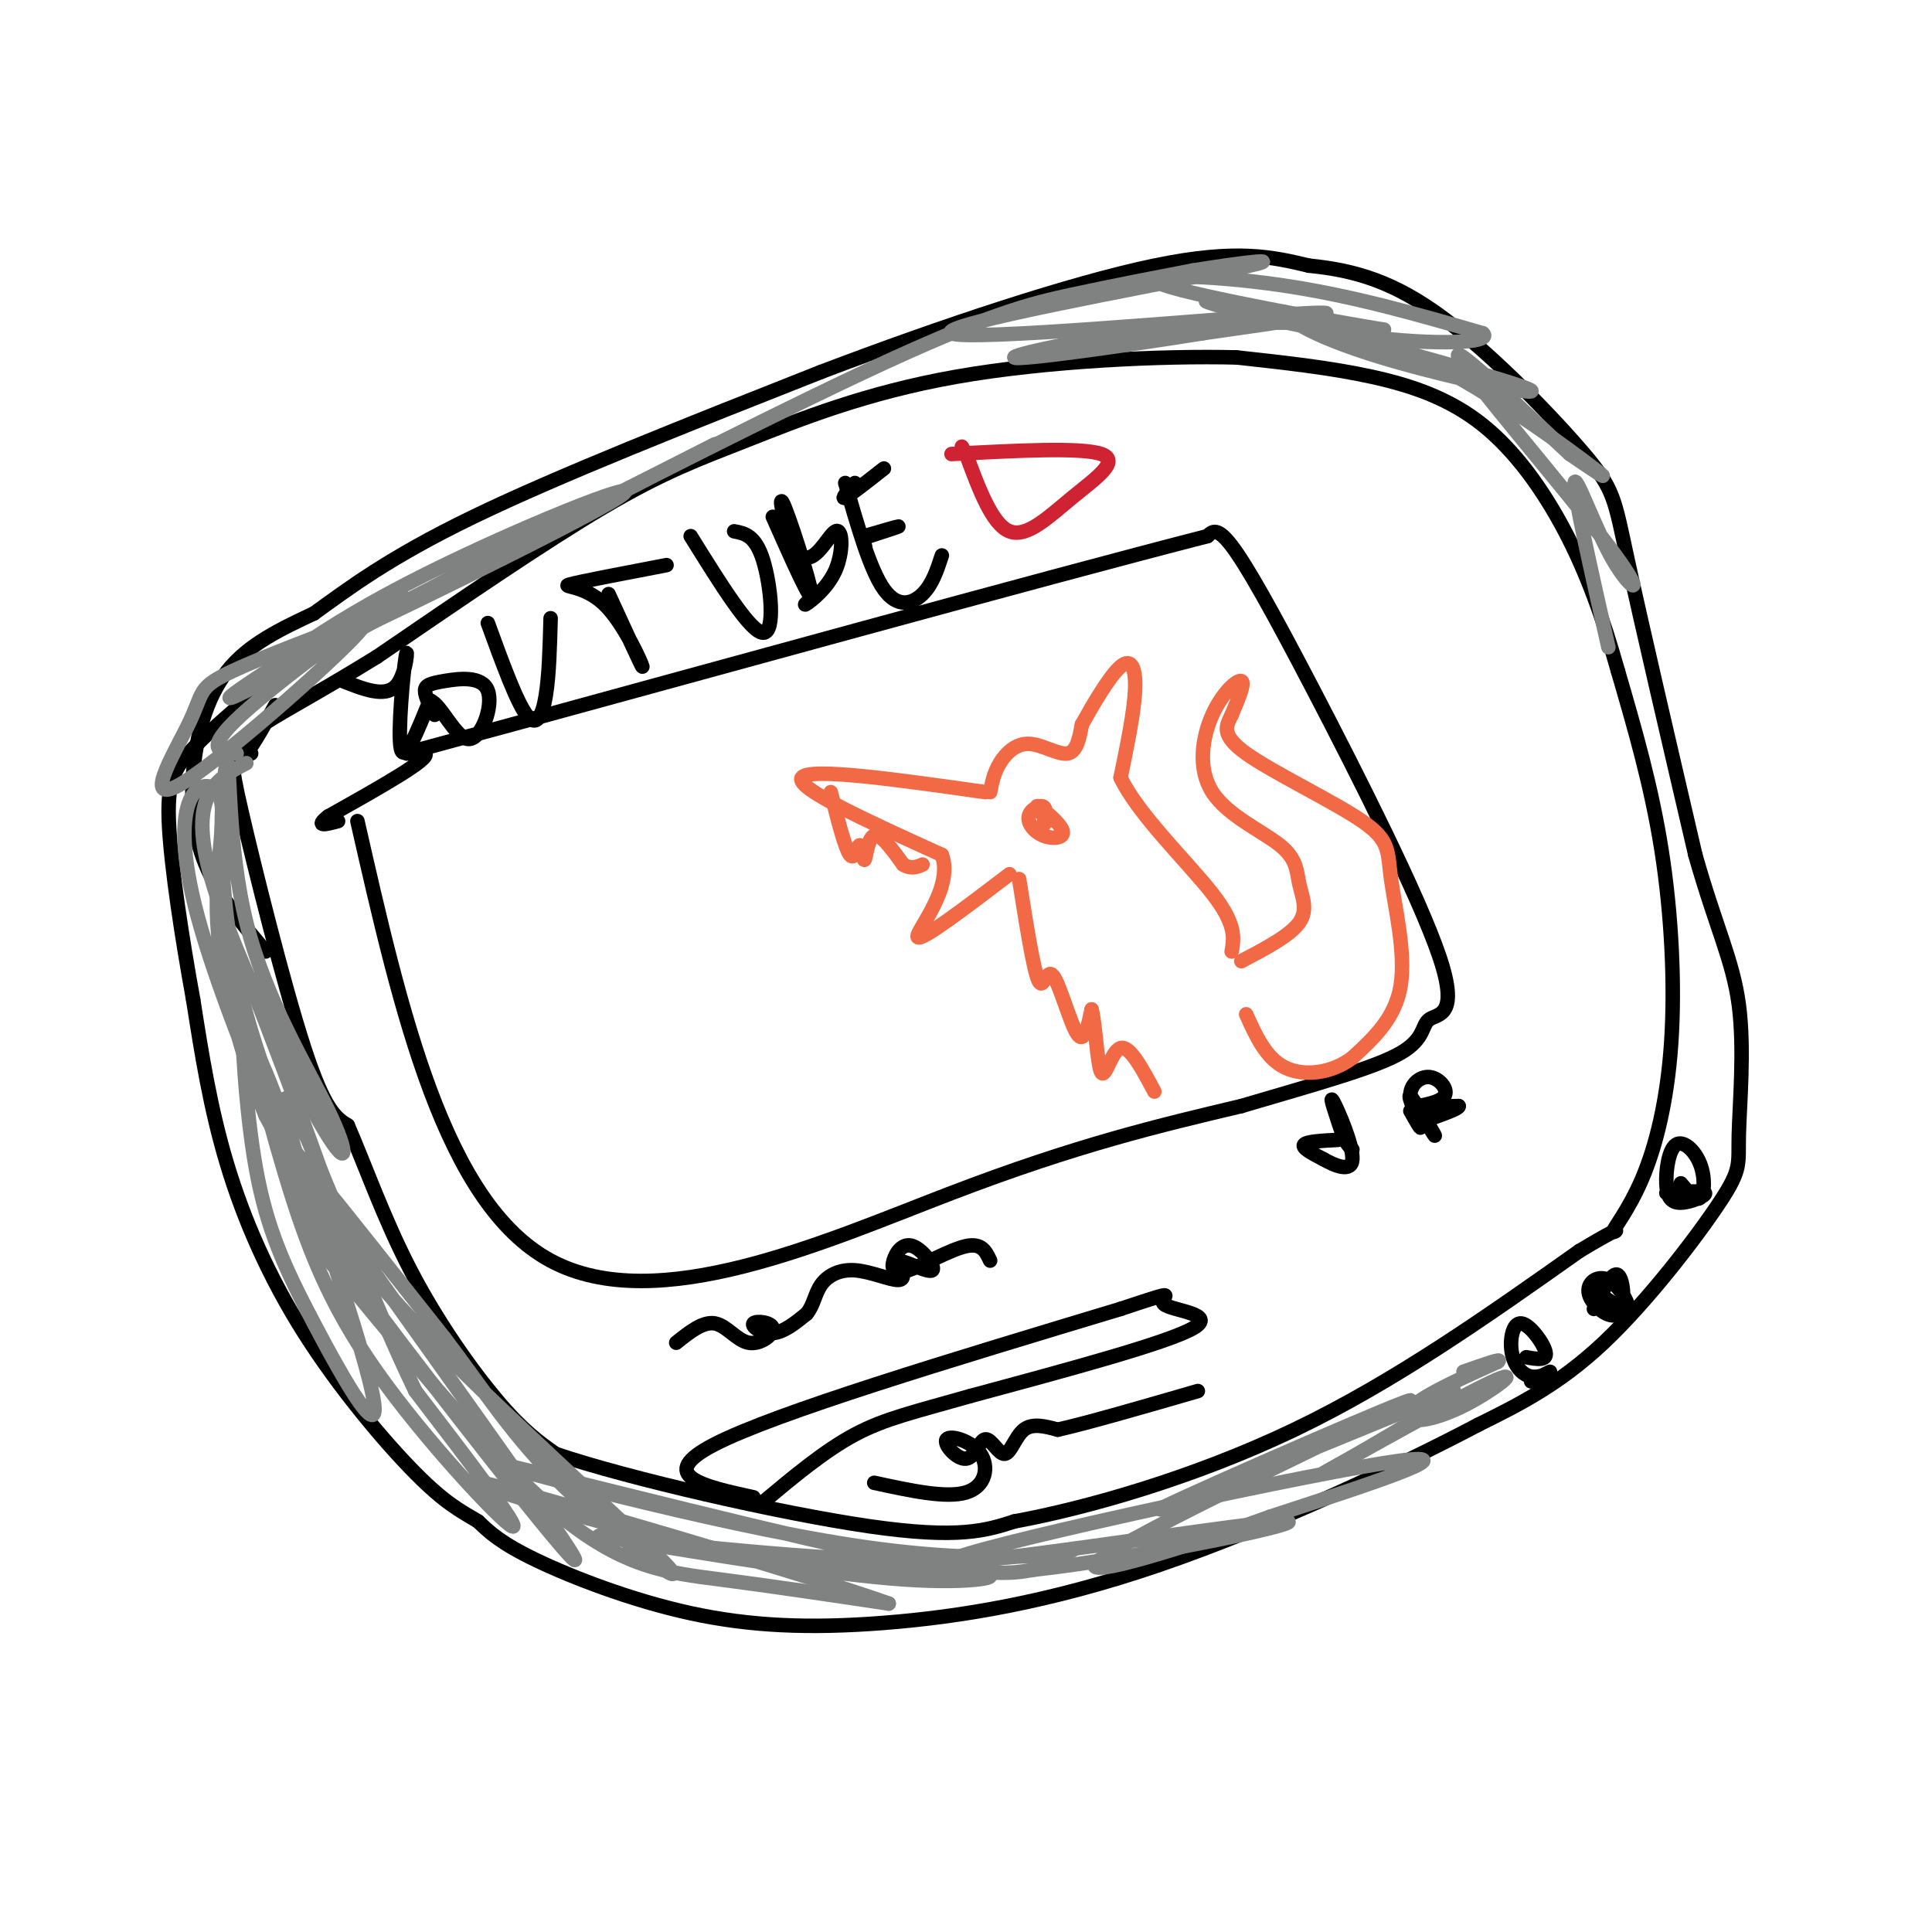 <svg viewBox='0 0 400 400' version='1.1' xmlns='http://www.w3.org/2000/svg' xmlns:xlink='http://www.w3.org/1999/xlink'><g fill='none' stroke='rgb(0,0,0)' stroke-width='3' stroke-linecap='round' stroke-linejoin='round'><path d='M55,197c-4.631,-5.476 -9.262,-10.952 -12,-17c-2.738,-6.048 -3.583,-12.667 -3,-20c0.583,-7.333 2.595,-15.381 7,-21c4.405,-5.619 11.202,-8.810 18,-12'/><path d='M65,127c6.933,-4.978 15.267,-11.422 33,-20c17.733,-8.578 44.867,-19.289 72,-30'/><path d='M170,77c25.111,-9.556 51.889,-18.444 69,-22c17.111,-3.556 24.556,-1.778 32,0'/><path d='M271,55c9.633,0.951 17.716,3.327 28,11c10.284,7.673 22.769,20.643 29,28c6.231,7.357 6.209,9.102 9,22c2.791,12.898 8.396,36.949 14,61'/><path d='M351,177c4.220,14.938 7.769,21.782 9,31c1.231,9.218 0.144,20.811 0,27c-0.144,6.189 0.653,6.974 -4,14c-4.653,7.026 -14.758,20.293 -24,29c-9.242,8.707 -17.621,12.853 -26,17'/><path d='M306,295c-16.035,8.478 -43.123,21.172 -66,29c-22.877,7.828 -41.544,10.789 -57,12c-15.456,1.211 -27.700,0.672 -40,-2c-12.300,-2.672 -24.657,-7.478 -32,-11c-7.343,-3.522 -9.671,-5.761 -12,-8'/><path d='M99,315c-3.640,-2.195 -6.738,-3.681 -13,-10c-6.262,-6.319 -15.686,-17.470 -23,-29c-7.314,-11.530 -12.518,-23.437 -16,-35c-3.482,-11.563 -5.241,-22.781 -7,-34'/><path d='M40,207c-2.298,-12.655 -4.542,-27.292 -5,-36c-0.458,-8.708 0.869,-11.488 4,-15c3.131,-3.512 8.065,-7.756 13,-12'/><path d='M57,146c-2.625,4.768 -5.250,9.536 -7,11c-1.750,1.464 -2.625,-0.375 0,11c2.625,11.375 8.750,35.964 13,49c4.250,13.036 6.625,14.518 9,16'/><path d='M72,233c3.405,7.786 7.417,19.250 13,30c5.583,10.750 12.738,20.786 18,27c5.262,6.214 8.631,8.607 12,11'/><path d='M115,301c14.978,5.089 46.422,12.311 65,15c18.578,2.689 24.289,0.844 30,-1'/><path d='M210,315c14.933,-2.733 37.267,-9.067 58,-19c20.733,-9.933 39.867,-23.467 59,-37'/><path d='M327,259c10.447,-6.278 7.065,-3.472 7,-4c-0.065,-0.528 3.189,-4.389 6,-11c2.811,-6.611 5.180,-15.972 6,-28c0.820,-12.028 0.091,-26.722 -2,-40c-2.091,-13.278 -5.546,-25.139 -9,-37'/><path d='M335,139c-3.131,-11.105 -6.458,-20.368 -11,-29c-4.542,-8.632 -10.300,-16.632 -17,-22c-6.700,-5.368 -14.343,-8.105 -23,-10c-8.657,-1.895 -18.329,-2.947 -28,-4'/><path d='M256,74c-15.190,-0.376 -39.164,0.683 -58,4c-18.836,3.317 -32.533,8.893 -43,13c-10.467,4.107 -17.705,6.745 -30,14c-12.295,7.255 -29.648,19.128 -47,31'/><path d='M78,136c-12.822,7.933 -21.378,12.267 -25,15c-3.622,2.733 -2.311,3.867 -1,5'/><path d='M345,247c3.851,-0.278 7.701,-0.557 8,0c0.299,0.557 -2.954,1.949 -5,2c-2.046,0.051 -2.885,-1.241 -3,-4c-0.115,-2.759 0.495,-6.987 2,-8c1.505,-1.013 3.905,1.189 5,4c1.095,2.811 0.884,6.232 0,7c-0.884,0.768 -2.442,-1.116 -4,-3'/><path d='M330,271c1.910,-3.947 3.821,-7.894 5,-7c1.179,0.894 1.628,6.629 0,8c-1.628,1.371 -5.333,-1.622 -6,-4c-0.667,-2.378 1.705,-4.140 4,-3c2.295,1.140 4.513,5.183 4,6c-0.513,0.817 -3.756,-1.591 -7,-4'/><path d='M317,286c2.018,-1.049 4.037,-2.098 4,-2c-0.037,0.098 -2.129,1.344 -4,1c-1.871,-0.344 -3.522,-2.278 -4,-5c-0.478,-2.722 0.218,-6.233 2,-6c1.782,0.233 4.652,4.209 5,6c0.348,1.791 -1.826,1.395 -4,1'/><path d='M74,170c9.000,39.578 18.000,79.156 40,91c22.000,11.844 57.000,-4.044 83,-14c26.000,-9.956 43.000,-13.978 60,-18'/><path d='M257,229c16.520,-4.857 27.819,-8.000 33,-11c5.181,-3.000 4.245,-5.856 6,-7c1.755,-1.144 6.202,-0.575 2,-13c-4.202,-12.425 -17.055,-37.845 -26,-55c-8.945,-17.155 -13.984,-26.044 -17,-30c-3.016,-3.956 -4.008,-2.978 -5,-2'/><path d='M250,111c-32.512,8.310 -111.292,30.083 -144,39c-32.708,8.917 -19.345,4.976 -18,6c1.345,1.024 -9.327,7.012 -20,13'/><path d='M68,169c-3.000,2.333 -0.500,1.667 2,1'/></g>
<g fill='none' stroke='rgb(207,34,51)' stroke-width='3' stroke-linecap='round' stroke-linejoin='round'><path d='M197,94c13.446,-0.714 26.893,-1.429 31,0c4.107,1.429 -1.125,5.000 -6,9c-4.875,4.000 -9.393,8.429 -13,7c-3.607,-1.429 -6.304,-8.714 -9,-16'/><path d='M200,94c-1.500,-2.667 -0.750,-1.333 0,0'/></g>
<g fill='none' stroke='rgb(0,0,0)' stroke-width='3' stroke-linecap='round' stroke-linejoin='round'><path d='M140,278c2.778,-2.221 5.556,-4.441 8,-4c2.444,0.441 4.553,3.544 7,4c2.447,0.456 5.233,-1.733 5,-3c-0.233,-1.267 -3.486,-1.610 -4,-1c-0.514,0.610 1.710,2.174 4,2c2.290,-0.174 4.645,-2.087 7,-4'/><path d='M167,272c1.482,-1.751 1.686,-4.129 3,-6c1.314,-1.871 3.738,-3.234 7,-3c3.262,0.234 7.360,2.067 9,2c1.640,-0.067 0.820,-2.033 0,-4'/><path d='M186,261c1.763,0.171 6.170,2.600 7,2c0.830,-0.600 -1.916,-4.227 -4,-5c-2.084,-0.773 -3.507,1.308 -4,3c-0.493,1.692 -0.056,2.994 3,2c3.056,-0.994 8.730,-4.284 12,-5c3.270,-0.716 4.135,1.142 5,3'/><path d='M277,236c-3.250,0.167 -6.500,0.333 -7,1c-0.500,0.667 1.750,1.833 4,3'/><path d='M274,240c2.238,1.262 5.833,2.917 6,0c0.167,-2.917 -3.095,-10.405 -4,-12c-0.905,-1.595 0.548,2.702 2,7'/><path d='M278,235c0.667,1.667 1.333,2.333 2,3'/><path d='M292,230c1.250,2.232 2.500,4.464 2,3c-0.500,-1.464 -2.750,-6.625 -2,-6c0.750,0.625 4.500,7.036 5,8c0.500,0.964 -2.250,-3.518 -5,-8'/><path d='M292,227c-0.155,-2.354 1.959,-4.239 4,-4c2.041,0.239 4.011,2.603 3,4c-1.011,1.397 -5.003,1.828 -5,2c0.003,0.172 4.002,0.086 8,0'/><path d='M302,229c0.167,0.500 -3.417,1.750 -7,3'/><path d='M156,310c-10.333,-2.250 -20.667,-4.500 -8,-11c12.667,-6.500 48.333,-17.250 84,-28'/><path d='M232,271c14.131,-4.690 7.458,-2.417 9,-1c1.542,1.417 11.298,1.976 6,5c-5.298,3.024 -25.649,8.512 -46,14'/><path d='M201,289c-11.644,3.333 -17.756,4.667 -24,8c-6.244,3.333 -12.622,8.667 -19,14'/><path d='M181,307c7.452,1.617 14.905,3.233 19,2c4.095,-1.233 4.833,-5.316 3,-8c-1.833,-2.684 -6.236,-3.971 -7,-3c-0.764,0.971 2.113,4.199 4,4c1.887,-0.199 2.784,-3.827 4,-4c1.216,-0.173 2.750,3.107 4,3c1.250,-0.107 2.214,-3.602 4,-5c1.786,-1.398 4.393,-0.699 7,0'/><path d='M219,296c6.000,-1.333 17.500,-4.667 29,-8'/></g>
<g fill='none' stroke='rgb(242,105,70)' stroke-width='3' stroke-linecap='round' stroke-linejoin='round'><path d='M204,164c-18.250,-2.583 -36.500,-5.167 -38,-3c-1.500,2.167 13.750,9.083 29,16'/><path d='M195,177c2.556,6.844 -5.556,15.956 -5,17c0.556,1.044 9.778,-5.978 19,-13'/><path d='M205,164c0.387,-1.988 0.774,-3.976 2,-6c1.226,-2.024 3.292,-4.083 6,-4c2.708,0.083 6.060,2.310 8,2c1.940,-0.310 2.470,-3.155 3,-6'/><path d='M224,150c2.060,-3.726 5.708,-10.042 8,-12c2.292,-1.958 3.226,0.440 3,5c-0.226,4.560 -1.613,11.280 -3,18'/><path d='M232,161c3.578,7.600 14.022,17.600 19,24c4.978,6.400 4.489,9.200 4,12'/><path d='M211,182c1.482,9.375 2.964,18.750 4,21c1.036,2.250 1.625,-2.625 3,-1c1.375,1.625 3.536,9.750 5,12c1.464,2.250 2.232,-1.375 3,-5'/><path d='M226,209c0.762,2.571 1.167,11.500 2,13c0.833,1.500 2.095,-4.429 4,-5c1.905,-0.571 4.452,4.214 7,9'/><path d='M257,199c5.061,-2.659 10.121,-5.317 12,-8c1.879,-2.683 0.576,-5.390 0,-8c-0.576,-2.610 -0.425,-5.122 -4,-8c-3.575,-2.878 -10.876,-6.122 -14,-11c-3.124,-4.878 -2.072,-11.390 0,-16c2.072,-4.610 5.163,-7.317 6,-7c0.837,0.317 -0.582,3.659 -2,7'/><path d='M255,148c-1.006,2.159 -2.521,4.056 3,8c5.521,3.944 18.078,9.933 24,14c5.922,4.067 5.210,6.210 6,12c0.790,5.790 3.083,15.226 2,22c-1.083,6.774 -5.541,10.887 -10,15'/><path d='M280,219c-4.311,3.267 -10.089,3.933 -14,2c-3.911,-1.933 -5.956,-6.467 -8,-11'/><path d='M172,164c1.488,5.861 2.976,11.722 4,13c1.024,1.278 1.584,-2.029 2,-2c0.416,0.029 0.689,3.392 1,3c0.311,-0.392 0.660,-4.541 2,-5c1.340,-0.459 3.670,2.770 6,6'/><path d='M187,179c1.667,1.000 2.833,0.500 4,0'/><path d='M217,170c-1.502,-1.777 -3.004,-3.555 -2,-3c1.004,0.555 4.515,3.441 5,5c0.485,1.559 -2.056,1.789 -4,1c-1.944,-0.789 -3.293,-2.597 -3,-4c0.293,-1.403 2.226,-2.401 3,-2c0.774,0.401 0.387,2.200 0,4'/></g>
<g fill='none' stroke='rgb(128,130,130)' stroke-width='3' stroke-linecap='round' stroke-linejoin='round'><path d='M51,158c-5.794,3.041 -11.587,6.082 -8,21c3.587,14.918 16.555,41.713 23,53c6.445,11.287 6.367,7.067 2,-2c-4.367,-9.067 -13.024,-22.979 -17,-39c-3.976,-16.021 -3.272,-34.150 -4,-33c-0.728,1.150 -2.888,21.579 2,44c4.888,22.421 16.825,46.835 19,52c2.175,5.165 -5.413,-8.917 -13,-23'/><path d='M55,231c-4.509,-10.970 -9.283,-26.894 -10,-40c-0.717,-13.106 2.623,-23.393 0,-27c-2.623,-3.607 -11.208,-0.534 -4,26c7.208,26.534 30.210,76.528 33,78c2.790,1.472 -14.631,-45.580 -22,-64c-7.369,-18.420 -4.684,-8.210 -2,2'/><path d='M50,206c-0.066,7.051 0.770,23.679 3,36c2.230,12.321 5.856,20.333 12,32c6.144,11.667 14.808,26.987 12,14c-2.808,-12.987 -17.087,-54.281 -22,-66c-4.913,-11.719 -0.461,6.137 4,21c4.461,14.863 8.932,26.732 19,41c10.068,14.268 25.734,30.934 28,32c2.266,1.066 -8.867,-13.467 -20,-28'/><path d='M86,288c-8.777,-18.131 -20.720,-49.457 -25,-58c-4.280,-8.543 -0.895,5.697 2,15c2.895,9.303 5.302,13.669 20,33c14.698,19.331 41.688,53.628 35,43c-6.688,-10.628 -47.054,-66.179 -57,-81c-9.946,-14.821 10.527,11.090 31,37'/><path d='M92,277c8.449,11.107 14.071,20.374 25,31c10.929,10.626 27.167,22.612 21,16c-6.167,-6.612 -34.737,-31.823 -52,-50c-17.263,-18.177 -23.218,-29.322 -25,-31c-1.782,-1.678 0.608,6.111 2,10c1.392,3.889 1.785,3.877 11,15c9.215,11.123 27.250,33.379 41,45c13.750,11.621 23.214,12.606 34,14c10.786,1.394 22.893,3.197 35,5'/><path d='M184,332c-16.001,-5.746 -73.503,-22.612 -84,-25c-10.497,-2.388 26.011,9.700 53,15c26.989,5.300 44.459,3.812 50,4c5.541,0.188 -0.845,2.054 -16,1c-15.155,-1.054 -39.077,-5.027 -63,-9'/><path d='M124,318c0.918,-0.061 34.714,4.286 59,5c24.286,0.714 39.063,-2.207 39,-2c-0.063,0.207 -14.965,3.540 -45,-1c-30.035,-4.540 -75.202,-16.953 -74,-17c1.202,-0.047 48.772,12.272 75,18c26.228,5.728 31.114,4.864 36,4'/><path d='M214,325c22.734,-2.485 61.568,-10.697 51,-10c-10.568,0.697 -70.537,10.303 -68,8c2.537,-2.303 67.582,-16.515 89,-20c21.418,-3.485 -0.791,3.758 -23,11'/><path d='M263,314c-16.081,5.880 -44.785,15.081 -34,8c10.785,-7.081 61.057,-30.445 63,-32c1.943,-1.555 -44.445,18.699 -51,22c-6.555,3.301 26.722,-10.349 60,-24'/><path d='M301,288c1.181,1.259 -25.866,16.405 -27,17c-1.134,0.595 23.647,-13.363 33,-18c9.353,-4.637 3.280,0.046 -2,3c-5.280,2.954 -9.768,4.180 -12,4c-2.232,-0.180 -2.209,-1.766 1,-4c3.209,-2.234 9.605,-5.117 16,-8'/><path d='M310,282c1.500,-1.000 -2.750,0.500 -7,2'/><path d='M49,156c-3.536,-0.291 -7.072,-0.582 1,-8c8.072,-7.418 27.751,-21.963 25,-18c-2.751,3.963 -27.933,26.433 -37,32c-9.067,5.567 -2.018,-5.771 1,-12c3.018,-6.229 2.005,-7.351 7,-10c4.995,-2.649 15.997,-6.824 27,-11'/><path d='M73,129c8.152,-4.359 15.030,-9.756 5,-4c-10.030,5.756 -36.970,22.665 -29,19c7.970,-3.665 50.848,-27.904 58,-32c7.152,-4.096 -21.424,11.952 -50,28'/><path d='M57,140c-5.499,1.729 5.753,-7.949 27,-19c21.247,-11.051 52.490,-23.475 44,-18c-8.490,5.475 -56.711,28.850 -60,30c-3.289,1.150 38.356,-19.925 80,-41'/><path d='M148,92c-0.093,0.069 -40.324,20.740 -39,20c1.324,-0.740 44.203,-22.892 70,-35c25.797,-12.108 34.514,-14.174 43,-16c8.486,-1.826 16.743,-3.413 25,-5'/><path d='M247,56c10.100,-1.638 22.852,-3.233 7,0c-15.852,3.233 -60.306,11.293 -57,13c3.306,1.707 54.373,-2.941 71,-4c16.627,-1.059 -1.187,1.470 -19,4'/><path d='M249,69c-13.807,2.229 -38.823,5.802 -39,5c-0.177,-0.802 24.486,-5.980 45,-7c20.514,-1.020 36.880,2.118 30,1c-6.880,-1.118 -37.006,-6.493 -44,-9c-6.994,-2.507 9.145,-2.145 24,0c14.855,2.145 28.428,6.072 42,10'/><path d='M307,69c2.553,2.202 -12.064,2.705 -29,0c-16.936,-2.705 -36.191,-8.620 -25,-6c11.191,2.620 52.828,13.776 62,17c9.172,3.224 -14.123,-1.484 -29,-6c-14.877,-4.516 -21.338,-8.839 -18,-9c3.338,-0.161 16.476,3.841 30,11c13.524,7.159 27.436,17.474 32,21c4.564,3.526 -0.218,0.263 -5,-3'/><path d='M325,94c-7.808,-7.215 -24.827,-23.751 -23,-20c1.827,3.751 22.500,27.789 31,39c8.500,11.211 4.827,9.595 1,3c-3.827,-6.595 -7.808,-18.170 -8,-16c-0.192,2.170 3.404,18.085 7,34'/></g>
<g fill='none' stroke='rgb(0,0,0)' stroke-width='3' stroke-linecap='round' stroke-linejoin='round'><path d='M71,141c4.357,1.726 8.714,3.452 11,1c2.286,-2.452 2.500,-9.083 2,-6c-0.500,3.083 -1.714,15.881 -1,19c0.714,3.119 3.357,-3.440 6,-10'/><path d='M89,145c2.370,0.835 5.295,7.923 8,8c2.705,0.077 5.189,-6.856 4,-10c-1.189,-3.144 -6.051,-2.500 -9,-2c-2.949,0.500 -3.985,0.857 -4,2c-0.015,1.143 0.993,3.071 2,5'/><path d='M101,129c2.956,8.111 5.911,16.222 8,19c2.089,2.778 3.311,0.222 4,-4c0.689,-4.222 0.844,-10.111 1,-16'/><path d='M126,123c3.536,7.714 7.071,15.429 7,15c-0.071,-0.429 -3.750,-9.000 -8,-13c-4.250,-4.000 -9.071,-3.429 -7,-4c2.071,-0.571 11.036,-2.286 20,-4'/><path d='M143,111c6.200,9.978 12.400,19.956 15,20c2.600,0.044 1.600,-9.844 0,-15c-1.600,-5.156 -3.800,-5.578 -6,-6'/><path d='M160,107c4.129,9.302 8.258,18.603 8,16c-0.258,-2.603 -4.902,-17.112 -6,-19c-1.098,-1.888 1.349,8.845 4,11c2.651,2.155 5.504,-4.268 7,-5c1.496,-0.732 1.633,4.226 0,8c-1.633,3.774 -5.038,6.364 -6,7c-0.962,0.636 0.519,-0.682 2,-2'/><path d='M175,100c2.578,9.000 5.156,18.000 8,22c2.844,4.000 5.956,3.000 8,1c2.044,-2.000 3.022,-5.000 4,-8'/><path d='M179,113c0.000,0.000 0.100,0.100 0.1,0.1'/><path d='M179,111c3.417,-1.000 6.833,-2.000 7,-2c0.167,0.000 -2.917,1.000 -6,2'/><path d='M177,100c-1.500,1.750 -3.000,3.500 -2,3c1.000,-0.500 4.500,-3.250 8,-6'/></g>
</svg>
